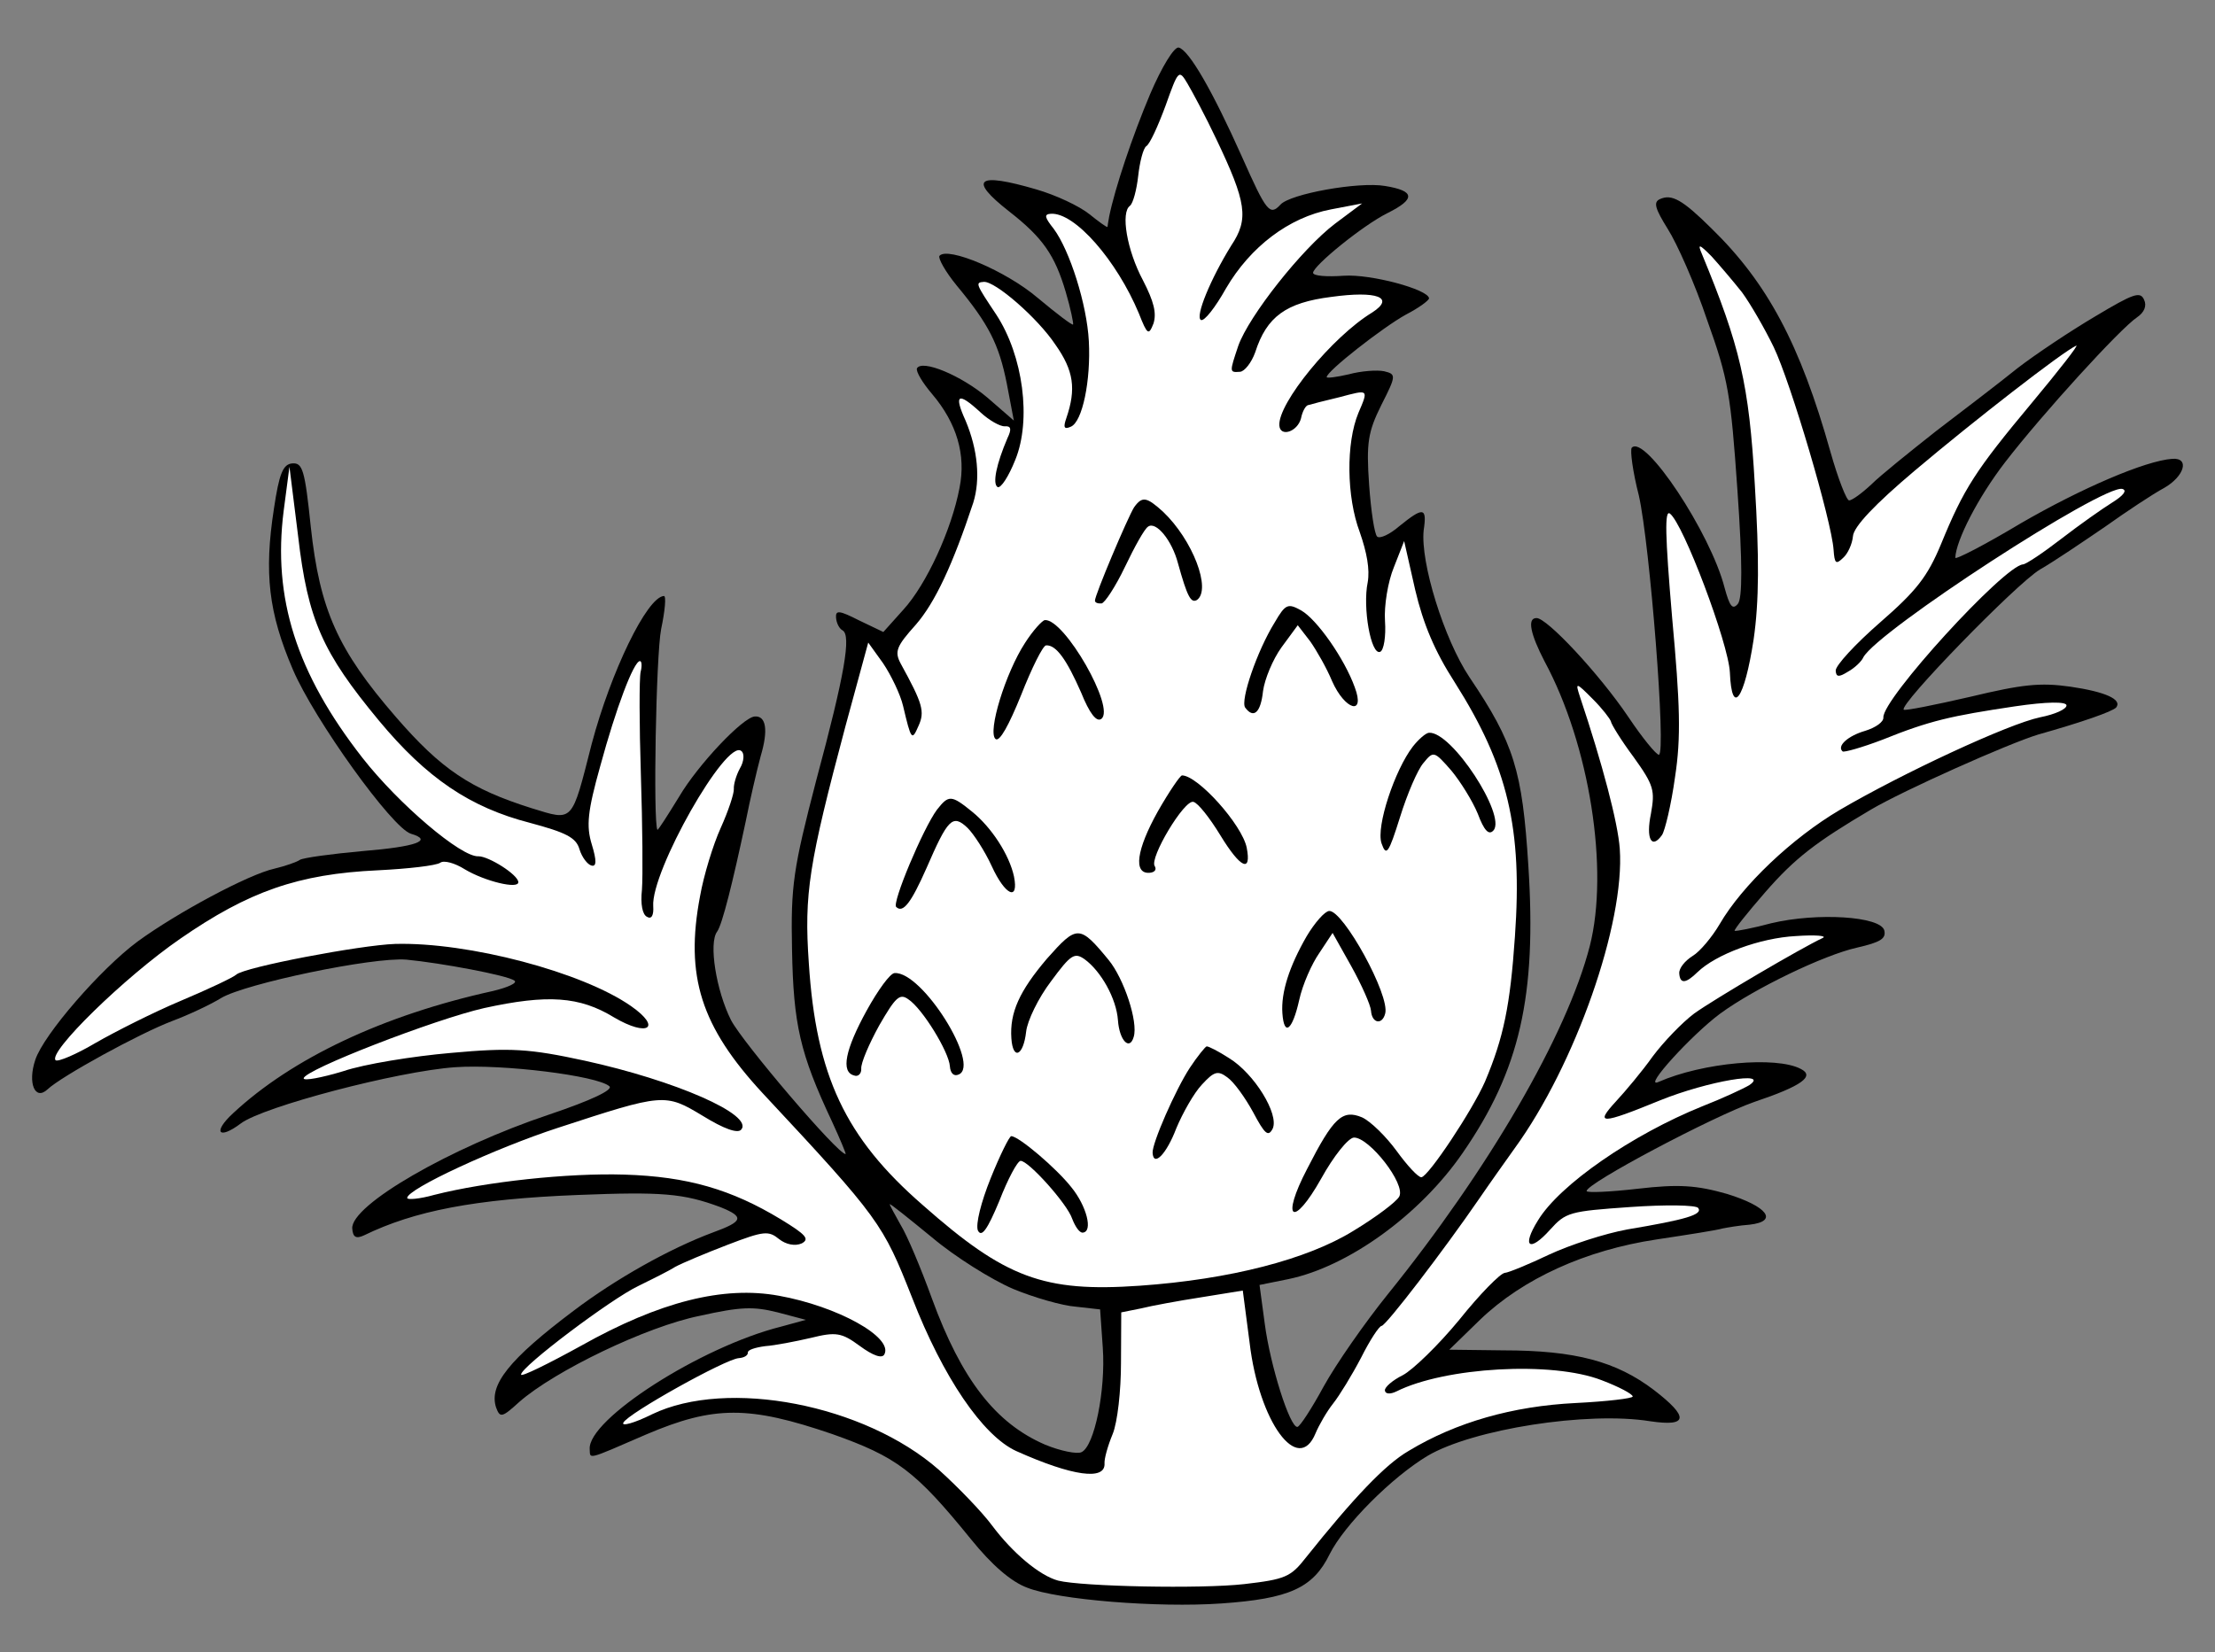 <?xml version="1.0" encoding="UTF-8" standalone="no"?>
<!DOCTYPE svg PUBLIC "-//W3C//DTD SVG 1.1//EN" "http://www.w3.org/Graphics/SVG/1.1/DTD/svg11.dtd">
<svg xmlns="http://www.w3.org/2000/svg" xmlns:xl="http://www.w3.org/1999/xlink" version="1.1" xmlns:dc="http://purl.org/dc/elements/1.1/" viewBox="49.5 67.5 310.5 231.662" width="310.5" height="231.662">
  <rect x="49.5" y="67.5" width="310.5" height="231.662" fill="#808080" stroke="none"/>
  <defs>
    <clipPath id="artboard_clip_path">
      <path d="M 49.5 67.5 L 360 67.5 L 360 299.162 L 49.5 299.162 Z"/>
    </clipPath>
  </defs>
  <g id="Ananas_Slipped_and_Leaved" stroke-opacity="1" fill="none" fill-opacity="1" stroke-dasharray="none" stroke="none">
    <title>Ananas Slipped and Leaved</title>
    <g id="Ananas_Slipped_and_Leaved_Art" clip-path="url(#artboard_clip_path)">
      <title>Art</title>
      <g id="Group_25">
        <g id="Graphic_39">
          <path d="M 210.737 80.671 C 208.219 86.627 205.794 93.911 204.998 97.79 C 204.871 98.51 204.743 99.231 204.749 99.319 C 204.667 99.414 203.543 98.603 202.224 97.539 C 200.81 96.393 197.5 94.846 194.778 94.058 C 186.426 91.619 185.16 92.597 190.993 97.169 C 195.697 100.841 197.38 103.303 198.896 108.443 C 199.594 110.795 200.008 112.901 199.926 112.995 C 199.849 113.178 197.596 111.469 194.951 109.253 C 190.507 105.473 182.353 102.041 181.2 103.367 C 180.954 103.651 181.975 105.536 183.627 107.554 C 188.094 112.933 189.537 115.767 190.635 121.292 L 191.62 126.47 L 187.927 123.26 C 184.241 120.139 178.746 117.855 178.036 119.15 C 177.89 119.605 178.797 121.142 180.154 122.737 C 183.643 126.85 184.932 131.295 184.009 135.895 C 182.906 141.752 179.356 149.47 176.133 152.986 L 173.329 156.116 L 169.925 154.487 C 167.158 153.08 166.621 153.028 166.696 154.09 C 166.751 154.887 167.161 155.658 167.622 155.893 C 168.828 156.609 167.954 161.917 163.931 176.871 C 160.708 189.279 160.338 191.617 160.527 200.674 C 160.726 211.153 161.63 215.181 166.122 224.737 C 167.275 227.235 168.132 229.31 168.043 229.316 C 166.981 229.39 153.612 213.696 151.967 210.521 C 149.9 206.397 148.811 199.715 150.033 198.118 C 150.761 197.088 152.217 191.206 154.025 182.721 C 154.617 179.745 155.571 175.588 156.137 173.503 C 157.217 169.87 156.898 167.848 155.305 167.959 C 153.623 168.076 147.331 174.741 144.708 179.193 C 143.111 181.795 141.749 183.935 141.655 183.853 C 141.043 182.74 141.457 159.412 142.177 155.716 C 142.712 153.189 142.917 151.04 142.563 151.065 C 140.174 151.232 135.127 161.722 132.451 171.78 C 129.59 183.007 129.92 182.628 124.013 180.818 C 115.466 178.126 111.362 175.389 104.977 168.01 C 96.85 158.619 94.324 153.015 93.065 141.365 C 92.236 133.331 91.903 132.376 90.487 132.475 C 89.159 132.568 88.633 133.939 87.905 138.791 C 86.495 147.871 87.15 153.428 90.551 161.371 C 93.53 168.366 104.467 183.608 107.101 184.402 C 110.279 185.335 107.85 186.217 100.423 186.825 C 96.005 187.223 91.953 187.773 91.529 188.069 C 91.105 188.366 89.543 188.92 87.969 189.297 C 84.378 190.081 74.263 195.501 68.765 199.532 C 63.608 203.361 55.625 212.545 54.45 216.095 C 53.346 219.373 54.41 221.878 56.163 220.243 C 58.081 218.42 69.043 212.407 73.634 210.663 C 75.974 209.788 79.073 208.326 80.522 207.424 C 83.937 205.407 101.728 201.673 106.468 202.053 C 111.302 202.515 120.672 204.261 121.613 204.996 C 122.08 205.319 120.702 205.949 118.602 206.451 C 103.189 209.841 90.451 215.889 82.185 223.582 C 79.261 226.276 80.138 227.371 83.264 225.018 C 86.389 222.665 105.25 217.7 113.303 217.137 C 119.94 216.673 133.216 218.323 134.92 219.805 C 135.488 220.299 132.478 221.754 126.483 223.774 C 112.667 228.386 98.649 236.48 98.878 239.755 C 98.964 240.994 99.425 241.228 100.545 240.705 C 107.597 237.278 116.018 235.622 130.562 235.049 C 142.268 234.586 145.307 234.818 150.512 236.767 C 153.898 238.13 153.676 238.768 149.426 240.311 C 143.273 242.608 135.746 246.869 129.918 251.279 C 120.794 258.141 118.021 261.714 119.04 264.845 C 119.587 266.318 119.853 266.299 122.277 264.085 C 127.219 259.737 140.122 253.5 147.576 252 C 153.355 250.707 155.131 250.672 158.479 251.505 L 162.466 252.56 L 158.975 253.515 C 147.702 256.349 131.874 266.526 132.165 270.685 C 132.264 272.101 131.568 272.327 140.112 268.618 C 149.611 264.574 154.503 264.588 166.164 268.574 C 175.191 271.767 177.817 273.717 185.602 283.311 C 188.523 286.93 191.269 289.317 193.549 290.136 C 197.756 291.798 211.709 292.956 220.736 292.325 C 230.204 291.663 233.569 290.183 235.902 285.396 C 237.93 281.341 244.577 274.652 249.612 271.632 C 255.932 267.9 272.027 265.351 280.841 266.78 C 286.143 267.565 286.315 266.219 281.335 262.388 C 276.076 258.399 270.365 256.842 260.227 256.839 L 252.662 256.746 L 256.991 252.53 C 262.991 246.775 271.782 242.781 281.726 241.286 C 286.126 240.622 290.261 239.977 290.956 239.751 C 291.658 239.613 293.327 239.318 294.743 239.219 C 298.89 238.752 297.231 236.644 291.595 234.904 C 287.331 233.691 284.829 233.51 279.095 234.178 C 275.125 234.633 271.933 234.767 271.915 234.502 C 271.841 233.44 289.678 224.012 295.407 222.01 C 302.097 219.764 303.957 218.389 301.93 217.375 C 298.513 215.568 288.172 216.469 281.962 219.216 C 279.716 220.173 286.655 212.574 290.628 209.628 C 295.45 206.09 305.171 201.408 309.811 200.372 C 313.137 199.606 313.902 199.108 313.645 197.97 C 313.149 195.96 304.219 195.428 297.833 196.942 C 295.127 197.664 292.845 198.091 292.662 198.015 C 292.561 197.844 294.442 195.489 296.911 192.649 C 301.108 187.82 304.063 185.568 311.749 181.029 C 316.361 178.306 331.021 171.767 335.2 170.497 C 341.479 168.724 345.558 167.283 346.14 166.708 C 347.039 165.578 344.652 164.5 339.71 163.779 C 335.489 163.185 333.018 163.446 325.671 165.205 C 320.683 166.354 316.56 167.176 316.371 167.011 C 315.614 166.353 332.122 149.37 335.45 147.359 C 337.417 146.243 341.491 143.468 344.547 141.387 C 347.597 139.217 351.336 136.733 352.879 135.913 C 355.7 134.293 356.494 131.659 354.017 131.832 C 350.211 132.098 341.149 136.022 332.773 140.876 C 327.738 143.896 323.532 146.058 323.595 145.698 C 323.694 143.29 326.743 137.296 330.574 132.316 C 335.792 125.548 346.693 113.581 349.072 111.992 C 350.091 111.298 350.471 110.382 350.055 109.522 C 349.526 108.314 348.572 108.648 343.194 111.869 C 339.779 113.887 334.85 117.166 332.319 119.121 C 329.794 121.165 324.644 125.083 320.93 127.921 C 317.222 130.848 313.096 134.16 311.849 135.403 C 310.513 136.653 309.159 137.637 308.717 137.668 C 308.363 137.692 307.173 134.663 306.11 130.914 C 301.848 115.739 297.247 107.168 289.421 99.534 C 285.313 95.464 283.835 94.678 282.197 95.415 C 281.248 95.837 281.487 96.71 283.291 99.607 C 284.589 101.651 287.122 107.343 288.808 112.382 C 291.791 120.71 292.111 122.733 293.057 136.273 C 293.769 146.449 293.762 151.43 293.103 152.187 C 292.362 153.039 291.971 152.533 291.255 149.916 C 289.294 142.227 280.05 128.29 278.233 130.284 C 277.992 130.657 278.379 133.653 279.234 136.973 C 280.779 143.801 283.105 173.25 282.043 173.325 C 281.689 173.349 279.746 170.995 277.759 168.022 C 273.692 161.993 266.29 154.062 264.874 154.161 C 263.54 154.166 264.055 156.442 266.009 160.218 C 272.343 171.958 275.079 189.462 272.358 200.146 C 269.141 212.642 258.103 231.555 244.027 248.991 C 240.836 252.949 236.795 258.745 235.059 261.889 C 233.404 264.94 231.719 267.547 231.365 267.572 C 230.303 267.646 227.561 258.946 226.798 253.13 L 226.061 247.668 L 230.094 246.852 C 238.509 245.108 248.582 237.823 254.555 229.135 C 262.548 217.55 264.934 207.157 263.741 188.832 C 262.902 175.552 261.745 171.72 255.495 162.465 C 251.919 157.112 248.586 146.319 249.073 141.838 C 249.558 138.603 249.021 138.552 245.655 141.277 C 244.313 142.438 242.934 143.068 242.555 142.739 C 242.177 142.41 241.682 139.154 241.422 135.437 C 241.014 129.597 241.263 128.068 243.133 124.291 C 245.244 120.142 245.231 119.965 243.513 119.551 C 242.521 119.354 240.309 119.509 238.563 119.986 C 236.901 120.369 235.491 120.557 235.479 120.38 C 235.423 119.583 243.434 113.332 246.603 111.599 C 248.405 110.672 249.842 109.594 249.823 109.328 C 249.736 108.089 241.669 105.897 237.864 106.163 C 235.474 106.33 233.597 106.194 233.566 105.752 C 233.587 104.772 240.484 99.132 244.007 97.374 C 247.96 95.408 247.88 94.258 243.653 93.575 C 239.963 92.944 230.303 94.687 228.986 96.202 C 227.498 97.817 227.006 97.14 223.63 89.551 C 219.517 80.324 216.176 74.51 214.729 74.167 C 214.097 74.033 212.342 76.913 210.737 80.671 Z M 191.507 248.217 L 191.507 248.217 C 194.438 249.435 198.431 250.578 200.308 250.714 L 203.714 251.098 L 204.091 256.496 C 204.506 262.425 202.92 270.273 201.111 271.11 C 200.51 271.419 198.166 270.961 195.968 270.047 C 189.09 267.06 184.308 260.992 180.129 249.546 C 178.587 245.297 176.666 240.718 175.764 239.269 C 174.951 237.814 174.239 236.53 174.226 236.353 C 174.214 236.176 176.853 238.304 180.154 241.007 C 183.367 243.717 188.482 246.917 191.507 248.217 Z" fill="black"/>
        </g>
        <g id="Graphic_38">
          <path d="M 219.981 86.961 L 219.981 86.961 C 218.519 83.861 216.679 80.433 215.973 79.238 C 214.762 77.188 214.68 77.283 212.896 82.298 C 211.849 85.128 210.695 87.699 210.183 88.001 C 209.759 88.298 209.269 90.199 209.052 92.171 C 208.834 94.143 208.338 95.956 207.92 96.341 C 206.56 97.236 207.469 102.597 209.719 106.797 C 211.263 109.802 211.639 111.376 211.207 112.829 C 210.529 114.566 210.345 114.49 209.155 111.461 C 206.057 104.03 200.158 97.239 196.795 97.474 C 195.822 97.542 195.941 97.979 197.209 99.58 C 199.467 102.623 201.864 110.192 202.134 115.331 C 202.429 120.823 201.239 126.687 199.594 127.335 C 198.646 127.757 198.533 127.41 198.977 126.134 C 200.38 122.034 200.023 119.48 197.456 115.836 C 194.972 112.097 189.007 106.912 187.414 107.023 C 186.175 107.11 186.276 107.28 189.158 111.614 C 192.941 117.396 194.104 126.385 191.826 131.969 C 190.919 134.256 189.798 136.024 189.337 135.789 C 188.592 135.308 189.196 132.509 190.725 128.934 C 191.346 127.645 191.227 127.209 190.342 127.271 C 189.722 127.314 188.15 126.446 186.913 125.288 C 183.776 122.395 183.181 122.792 184.863 126.498 C 186.57 130.558 186.949 134.711 185.933 137.984 C 183.07 146.632 180.597 151.962 177.881 155.087 C 175.159 158.123 174.854 158.855 175.774 160.57 C 178.831 166.136 179.177 167.268 178.252 169.289 C 177.332 171.398 177.237 171.316 176.1 166.505 C 175.717 164.842 174.369 162.091 173.278 160.477 L 171.209 157.599 L 168.025 169.293 C 162.883 188.593 162.201 192.82 162.882 202.555 C 163.895 218.312 167.971 227.009 178.859 236.474 C 190.422 246.692 195.811 248.716 209.261 247.776 C 221.916 246.891 232.747 244.088 239.225 240.078 C 242.381 238.168 245.254 236.011 245.647 235.272 C 246.591 233.516 241.418 226.942 239.288 227.002 C 238.492 227.057 236.447 229.601 234.71 232.746 C 230.756 239.781 228.982 238.571 232.747 231.372 C 236.423 224.179 237.676 223.024 240.424 224.166 C 241.618 224.705 243.814 226.863 245.29 228.894 C 246.766 230.925 248.305 232.596 248.748 232.565 C 249.721 232.497 255.916 223.171 257.679 219.135 C 260.274 212.996 261.203 208.484 261.862 198.834 C 262.934 183.642 260.905 174.98 253.408 163.144 C 250.615 158.804 249.015 155.003 247.879 150.192 L 246.334 143.364 L 244.9 147.021 C 244.063 149.036 243.502 152.454 243.65 154.578 C 243.799 156.702 243.492 158.68 242.974 158.894 C 241.677 159.429 240.493 152.665 241.225 149.146 C 241.544 147.345 241.111 144.974 240.11 142.109 C 238.253 137.171 238.17 129.618 239.92 125.405 C 241.373 122.013 241.379 122.101 237.276 123.189 C 235.177 123.691 233.254 124.181 232.907 124.295 C 232.553 124.319 232.077 125.153 231.88 126.145 C 231.391 128.047 228.956 128.839 228.838 127.158 C 228.622 124.061 236.239 114.724 241.869 111.307 C 245.102 109.214 242.544 108.237 236.115 109.131 C 229.768 109.93 227.06 111.898 225.454 116.901 C 224.933 118.361 223.952 119.585 223.332 119.629 C 221.828 119.734 221.828 119.734 223.078 116 C 224.564 111.806 231.998 102.394 236.642 98.867 L 240.445 96.023 L 236.057 96.863 C 230.178 97.986 224.774 102.098 221.359 107.939 C 219.857 110.623 218.305 112.599 217.844 112.365 C 217.011 111.889 219.218 106.577 222.095 101.93 C 224.59 98.198 224.252 95.91 219.981 86.961 Z" fill="#FFFFFF"/>
        </g>
        <g id="Graphic_37">
          <path d="M 293.693 108.484 L 293.693 108.484 C 292.425 106.883 290.488 104.617 289.428 103.446 C 287.705 101.699 287.434 101.629 288.07 103.097 C 293.423 116.061 294.679 121.309 295.492 135.48 C 296.115 145.663 296.1 151.8 295.32 157.19 C 294.038 165.55 292.258 168.075 291.995 161.78 C 291.799 157.703 285.466 140.894 283.591 139.514 C 282.84 138.944 282.911 142.496 283.898 154.076 C 285.018 166.269 285.162 170.883 284.307 176.456 C 283.777 180.317 282.88 184.026 282.475 184.588 C 281.018 186.646 280.199 185.103 280.931 181.583 C 281.504 178.342 281.366 177.64 278.509 173.661 C 276.743 171.294 275.337 168.992 275.312 168.638 C 275.199 168.29 274.121 166.853 272.783 165.524 C 270.391 163.113 270.302 163.119 270.982 165.205 C 274.128 174.589 276.309 182.885 276.562 186.513 C 277.293 196.955 270.323 216.828 261.805 228.54 C 260.671 230.131 258.404 233.313 256.871 235.554 C 251.867 242.84 243.799 253.364 243.18 253.407 C 242.826 253.432 241.54 255.389 240.291 257.878 C 239.036 260.277 237.281 263.157 236.382 264.287 C 235.483 265.417 234.374 267.362 233.917 268.461 C 231.488 274.411 225.982 266.881 224.671 255.769 L 223.715 248.455 L 217.911 249.394 C 214.744 249.882 210.881 250.597 209.396 250.968 L 206.677 251.513 L 206.641 258.63 C 206.642 262.454 206.155 266.934 205.47 268.583 C 204.785 270.231 204.289 272.044 204.332 272.664 C 204.506 275.142 199.836 274.49 191.941 270.951 C 187.255 268.789 181.705 260.64 177.367 249.472 C 173.262 239.088 172.858 238.405 156.42 220.791 C 147.763 211.437 145.492 204.393 147.639 193.127 C 148.149 190.246 149.451 185.975 150.529 183.588 C 151.607 181.201 152.413 178.743 152.37 178.124 C 152.326 177.504 152.682 176.234 153.233 175.218 C 153.791 174.29 153.888 173.127 153.42 172.804 C 151.337 170.993 140.729 189.698 141.07 194.565 C 141.156 195.804 140.846 196.448 140.195 196.049 C 139.551 195.738 139.269 194.246 139.487 192.274 C 139.628 190.486 139.57 183.287 139.34 176.189 C 139.111 169.091 139.101 162.6 139.305 161.697 C 139.515 160.882 139.465 160.174 139.2 160.193 C 138.315 160.254 135.84 166.83 133.648 174.898 C 131.868 181.247 131.657 183.307 132.462 185.918 C 133.154 188.182 133.127 189.073 132.401 188.857 C 131.857 188.717 131.075 187.705 130.729 186.573 C 130.258 184.917 128.786 184.219 123.801 182.878 C 115.38 180.71 109.312 176.599 102.612 168.531 C 94.745 159.033 92.647 154.466 91.287 142.645 L 90.075 132.948 L 89.263 139.141 C 87.716 151.343 91.031 161.871 100.31 173.761 C 105.388 180.253 114.181 187.73 116.57 187.563 C 117.992 187.553 122.084 190.112 122.158 191.174 C 122.233 192.236 117.437 191.06 114.653 189.387 C 113.257 188.506 111.716 188.081 111.209 188.472 C 110.615 188.869 106.733 189.318 102.48 189.527 C 91.311 190.041 84.368 192.483 74.783 199.111 C 66.893 204.554 56.158 215.086 57.301 216.162 C 57.673 216.403 60.178 215.339 62.91 213.725 C 65.732 212.105 71.057 209.42 74.858 207.821 C 78.659 206.221 82.188 204.551 82.606 204.166 C 83.688 203.113 100.012 200.015 104.891 199.851 C 115.187 199.576 131.133 203.796 137.958 208.566 C 142.352 211.638 140.309 212.937 135.579 210.155 C 130.749 207.202 126.281 206.892 117.347 208.851 C 110.519 210.396 91.99 217.56 92.071 218.711 C 92.095 219.065 94.555 218.626 97.602 217.701 C 100.555 216.695 107.415 215.593 112.718 215.133 C 121.112 214.368 123.703 214.542 131.469 216.223 C 144.111 218.984 155.209 223.811 153.398 225.894 C 152.904 226.462 150.99 225.795 148.016 223.958 C 142.724 220.771 142.547 220.783 127.681 225.647 C 118.987 228.478 106.496 234.242 106.582 235.481 C 106.601 235.747 108.282 235.629 110.375 235.038 C 117.627 233.197 129.1 231.95 137.032 232.196 C 145.854 232.468 152.027 234.26 158.991 238.486 C 162.521 240.64 163.007 241.228 161.894 241.84 C 160.945 242.262 159.681 241.994 158.741 241.26 C 157.232 240.031 156.613 240.075 151.503 242.033 C 148.385 243.229 145.103 244.614 144.161 245.125 C 143.224 245.724 140.903 246.865 139.012 247.797 C 135.223 249.574 122.467 259.18 122.542 260.242 C 122.567 260.596 126.349 258.731 130.973 256.185 C 142.011 249.988 150.926 247.764 158.672 249.179 C 166.867 250.651 174.729 254.992 173.475 257.392 C 173.164 258.036 171.888 257.592 170.013 256.211 C 167.481 254.343 166.672 254.222 163.176 255.089 C 160.988 255.598 158.093 256.156 156.765 256.248 C 155.356 256.436 154.312 256.776 154.337 257.13 C 154.368 257.572 153.767 257.881 153.059 257.93 C 151.201 258.06 137.506 265.687 136.885 266.976 C 136.568 267.532 138.402 267.048 140.894 265.806 C 151.475 260.709 170.677 264.435 181.098 273.577 C 183.85 276.052 187.207 279.552 188.582 281.413 C 191.427 285.215 195.208 288.419 197.836 289.125 C 201.184 289.958 217.838 290.305 223.925 289.612 C 229.659 288.945 230.436 288.623 232.558 285.896 C 239.181 277.608 243.65 272.849 246.984 270.926 C 253.639 266.904 261.574 264.659 270.347 264.224 C 274.778 264.003 278.394 263.572 278.375 263.307 C 278.351 262.953 276.412 261.932 274.037 261.031 C 267.089 258.316 252.032 259.191 245.246 262.6 C 244.386 263.016 243.671 262.977 243.634 262.446 C 243.603 262.003 244.692 261.038 246.153 260.313 C 247.525 259.595 251.108 256.143 254.058 252.558 C 256.921 248.978 259.826 246.018 260.445 245.975 C 260.976 245.938 263.829 244.76 266.668 243.406 C 269.597 242.045 274.466 240.459 277.627 239.883 C 285.801 238.511 288.241 237.807 287.554 236.876 C 287.257 236.453 282.985 236.396 278.029 236.742 C 269.534 237.336 269.009 237.462 266.781 239.93 C 263.894 243.155 262.77 242.344 265.089 238.625 C 268.118 233.611 278.297 226.586 288.157 222.606 C 290.927 221.523 293.855 220.163 294.709 219.658 C 297.765 217.577 288.889 219.087 282.23 221.776 C 273.844 225.208 273.041 225.175 276.016 221.943 C 277.34 220.517 279.72 217.683 281.177 215.625 C 282.722 213.56 285.292 210.891 286.982 209.616 C 289.86 207.548 302.075 200.38 305.004 199.019 C 305.693 198.704 303.993 198.556 301.25 198.748 C 296.2 199.012 290.047 201.31 287.464 203.803 C 285.8 205.431 285.003 205.486 284.898 203.982 C 284.848 203.274 285.665 202.239 286.772 201.539 C 287.797 200.934 289.519 198.857 290.552 197.095 C 293.727 191.626 300.733 185.001 307.394 181.067 C 316.193 175.916 331.006 169.011 335.476 168.076 C 337.581 167.662 339.219 166.925 339.182 166.394 C 339.145 165.864 336.478 165.872 331.901 166.548 C 323.012 167.881 320.035 168.534 313.375 171.222 C 310.517 172.312 307.988 173.022 307.798 172.857 C 306.946 172.117 308.535 170.672 310.976 169.968 C 312.455 169.508 313.556 168.72 313.513 168.101 C 313.333 165.534 330.432 146.82 333.087 146.635 C 333.529 146.604 335.908 145.015 338.439 143.059 C 340.97 141.104 344.191 138.833 345.639 137.931 C 347.088 137.03 347.747 136.272 347.02 136.056 C 344.392 135.351 312.665 155.977 310.7 159.671 C 310.472 160.221 309.472 161.18 308.529 161.691 C 307.251 162.491 306.891 162.428 306.829 161.543 C 306.78 160.835 309.591 157.793 313.027 154.796 C 318.14 150.348 319.692 148.372 321.595 143.792 C 324.785 136.011 326.388 133.497 334.347 123.959 C 338.203 119.332 340.977 115.759 340.546 115.967 C 338.649 116.811 326.083 126.583 317.938 133.466 C 312.312 138.217 309.331 141.36 309.247 142.699 C 309.144 143.774 308.529 145.151 307.858 145.731 C 306.858 146.69 306.669 146.526 306.532 144.579 C 306.248 140.508 300.538 121.166 298.144 116.176 C 296.896 113.595 294.873 110.091 293.693 108.484 Z" fill="#FFFFFF"/>
        </g>
        <g id="Graphic_36">
          <path d="M 208.476 138.63 C 207.596 140.026 202.94 151.022 202.99 151.73 C 203.008 151.996 203.375 152.148 203.906 152.111 C 204.348 152.08 205.875 149.75 207.194 146.99 C 208.512 144.23 209.932 141.641 210.444 141.338 C 211.545 140.55 213.779 143.239 214.627 146.47 C 215.935 151.181 216.445 152.123 217.299 151.619 C 219.33 150.143 216.711 143.212 212.521 139.237 C 210.242 137.173 209.61 137.039 208.476 138.63 Z" fill="black"/>
        </g>
        <g id="Graphic_35">
          <path d="M 193.178 157.663 C 190.448 161.856 187.914 170.125 189.05 171.113 C 189.618 171.606 190.955 169.112 192.624 164.994 C 194.134 161.153 195.693 158.021 196.136 157.99 C 197.552 157.891 199.034 160.01 201.043 164.583 C 202.227 167.523 203.205 168.789 203.882 168.297 C 205.913 166.821 198.72 154.252 195.977 154.444 C 195.623 154.469 194.3 155.895 193.178 157.663 Z" fill="black"/>
        </g>
        <g id="Graphic_34">
          <path d="M 228.19 154.77 C 225.713 158.767 223.352 165.69 224.046 166.709 C 225.225 168.316 226.231 167.446 226.552 164.4 C 226.788 162.694 227.93 159.946 229.146 158.26 L 231.42 155.167 L 233.179 157.445 C 234.069 158.716 235.487 161.196 236.236 163.011 C 238.032 167.065 240.938 167.929 239.408 163.856 C 237.973 159.866 234.119 154.355 231.897 153.088 C 230.046 152.061 229.699 152.175 228.19 154.77 Z" fill="black"/>
        </g>
        <g id="Graphic_33">
          <path d="M 247.549 172.18 C 245.022 175.469 242.375 183.39 243.161 185.736 C 243.828 187.646 244.151 187.179 245.752 182.087 C 246.768 178.815 248.22 175.423 249.043 174.476 C 250.436 172.778 250.525 172.772 252.941 175.537 C 254.203 177.05 255.905 179.776 256.655 181.591 C 257.53 183.931 258.205 184.684 258.863 183.927 C 260.674 181.844 253 170.02 249.814 170.243 C 249.372 170.274 248.365 171.144 247.549 172.18 Z" fill="black"/>
        </g>
        <g id="Graphic_32">
          <path d="M 211.813 181.259 C 208.809 186.627 208.336 190.039 210.637 189.878 C 211.345 189.828 211.674 189.45 211.372 188.937 C 210.583 187.837 215.519 179.577 216.789 179.933 C 217.421 180.066 219.08 182.174 220.587 184.647 C 223.399 189.252 224.959 189.944 224.263 186.346 C 223.591 183.103 217.42 176.243 215.196 176.22 C 214.93 176.239 213.397 178.48 211.813 181.259 Z" fill="black"/>
        </g>
        <g id="Graphic_31">
          <path d="M 180.851 181.023 C 178.9 183.649 174.479 194.185 175.136 194.673 C 176.089 195.584 177.229 194.082 179.378 189.218 C 182.365 182.34 183.024 181.583 185.119 183.57 C 185.978 184.399 187.573 186.867 188.518 188.935 C 190.408 193.071 192.334 193.915 191.644 190.406 C 190.985 187.339 188.494 183.512 185.761 181.302 C 182.838 178.928 182.484 178.952 180.851 181.023 Z" fill="black"/>
        </g>
        <g id="Graphic_30">
          <path d="M 196.272 201.909 C 192.41 206.448 191.022 209.479 191.275 213.108 C 191.492 216.205 192.959 215.569 193.343 212.163 C 193.504 210.64 195.057 207.419 196.849 205.07 C 199.61 201.32 200.123 201.018 201.524 201.987 C 203.867 203.69 206.003 207.542 206.214 210.551 C 206.412 213.383 207.851 214.883 208.422 212.887 C 209.077 210.796 207.05 204.713 204.912 202.105 C 200.83 197.144 200.476 197.169 196.272 201.909 Z" fill="black"/>
        </g>
        <g id="Graphic_29">
          <path d="M 232.688 198.74 C 230.229 203.003 229.061 206.642 229.265 209.562 C 229.5 212.924 230.677 211.953 231.625 207.707 C 232.096 205.54 233.403 202.603 234.454 201.107 L 236.304 198.31 L 238.945 203.016 C 240.369 205.584 241.636 208.43 241.691 209.226 C 241.815 210.996 243.256 211.251 243.675 209.621 C 244.387 207.082 237.769 195.095 235.822 195.231 C 235.202 195.274 233.803 196.884 232.688 198.74 Z" fill="black"/>
        </g>
        <g id="Graphic_28">
          <path d="M 170.993 209.19 C 167.996 214.647 167.327 217.806 169.229 218.295 C 169.778 218.523 170.278 218.044 170.229 217.336 C 170.173 216.54 171.321 213.88 172.741 211.291 C 175.041 207.307 175.623 206.732 176.842 207.625 C 178.799 208.911 182.513 214.965 182.655 217.001 C 182.723 217.974 183.203 218.474 183.892 218.159 C 187.003 216.874 178.788 203.665 174.894 203.938 C 174.275 203.981 172.571 206.323 170.993 209.19 Z" fill="black"/>
        </g>
        <g id="Graphic_27">
          <path d="M 216.285 217.228 C 214.276 220.303 210.979 227.825 211.072 229.153 C 211.214 231.188 213.037 229.282 214.388 225.719 C 215.302 223.521 216.886 220.743 217.962 219.6 C 219.697 217.701 220.222 217.575 221.535 218.55 C 222.469 219.196 224.046 221.398 225.168 223.454 C 226.807 226.541 227.28 226.952 227.907 225.752 C 228.833 223.731 225.321 218.019 221.792 215.865 C 220.301 214.902 218.918 214.198 218.653 214.217 C 218.476 214.229 217.33 215.643 216.285 217.228 Z" fill="black"/>
        </g>
        <g id="Graphic_26">
          <path d="M 188.377 232.696 C 187.013 236.082 186.25 239.158 186.577 240.025 C 187.094 241.056 187.904 239.932 189.579 235.902 C 190.784 232.794 192.122 230.3 192.564 230.269 C 193.626 230.195 199.122 236.302 199.801 238.389 C 200.236 239.514 200.829 240.362 201.271 240.331 C 202.775 240.226 201.808 236.559 199.669 233.952 C 197.619 231.338 192.323 226.818 191.255 226.804 C 190.989 226.822 189.664 229.494 188.377 232.696 Z" fill="black"/>
        </g>
      </g>
    </g>
  </g>
</svg>
